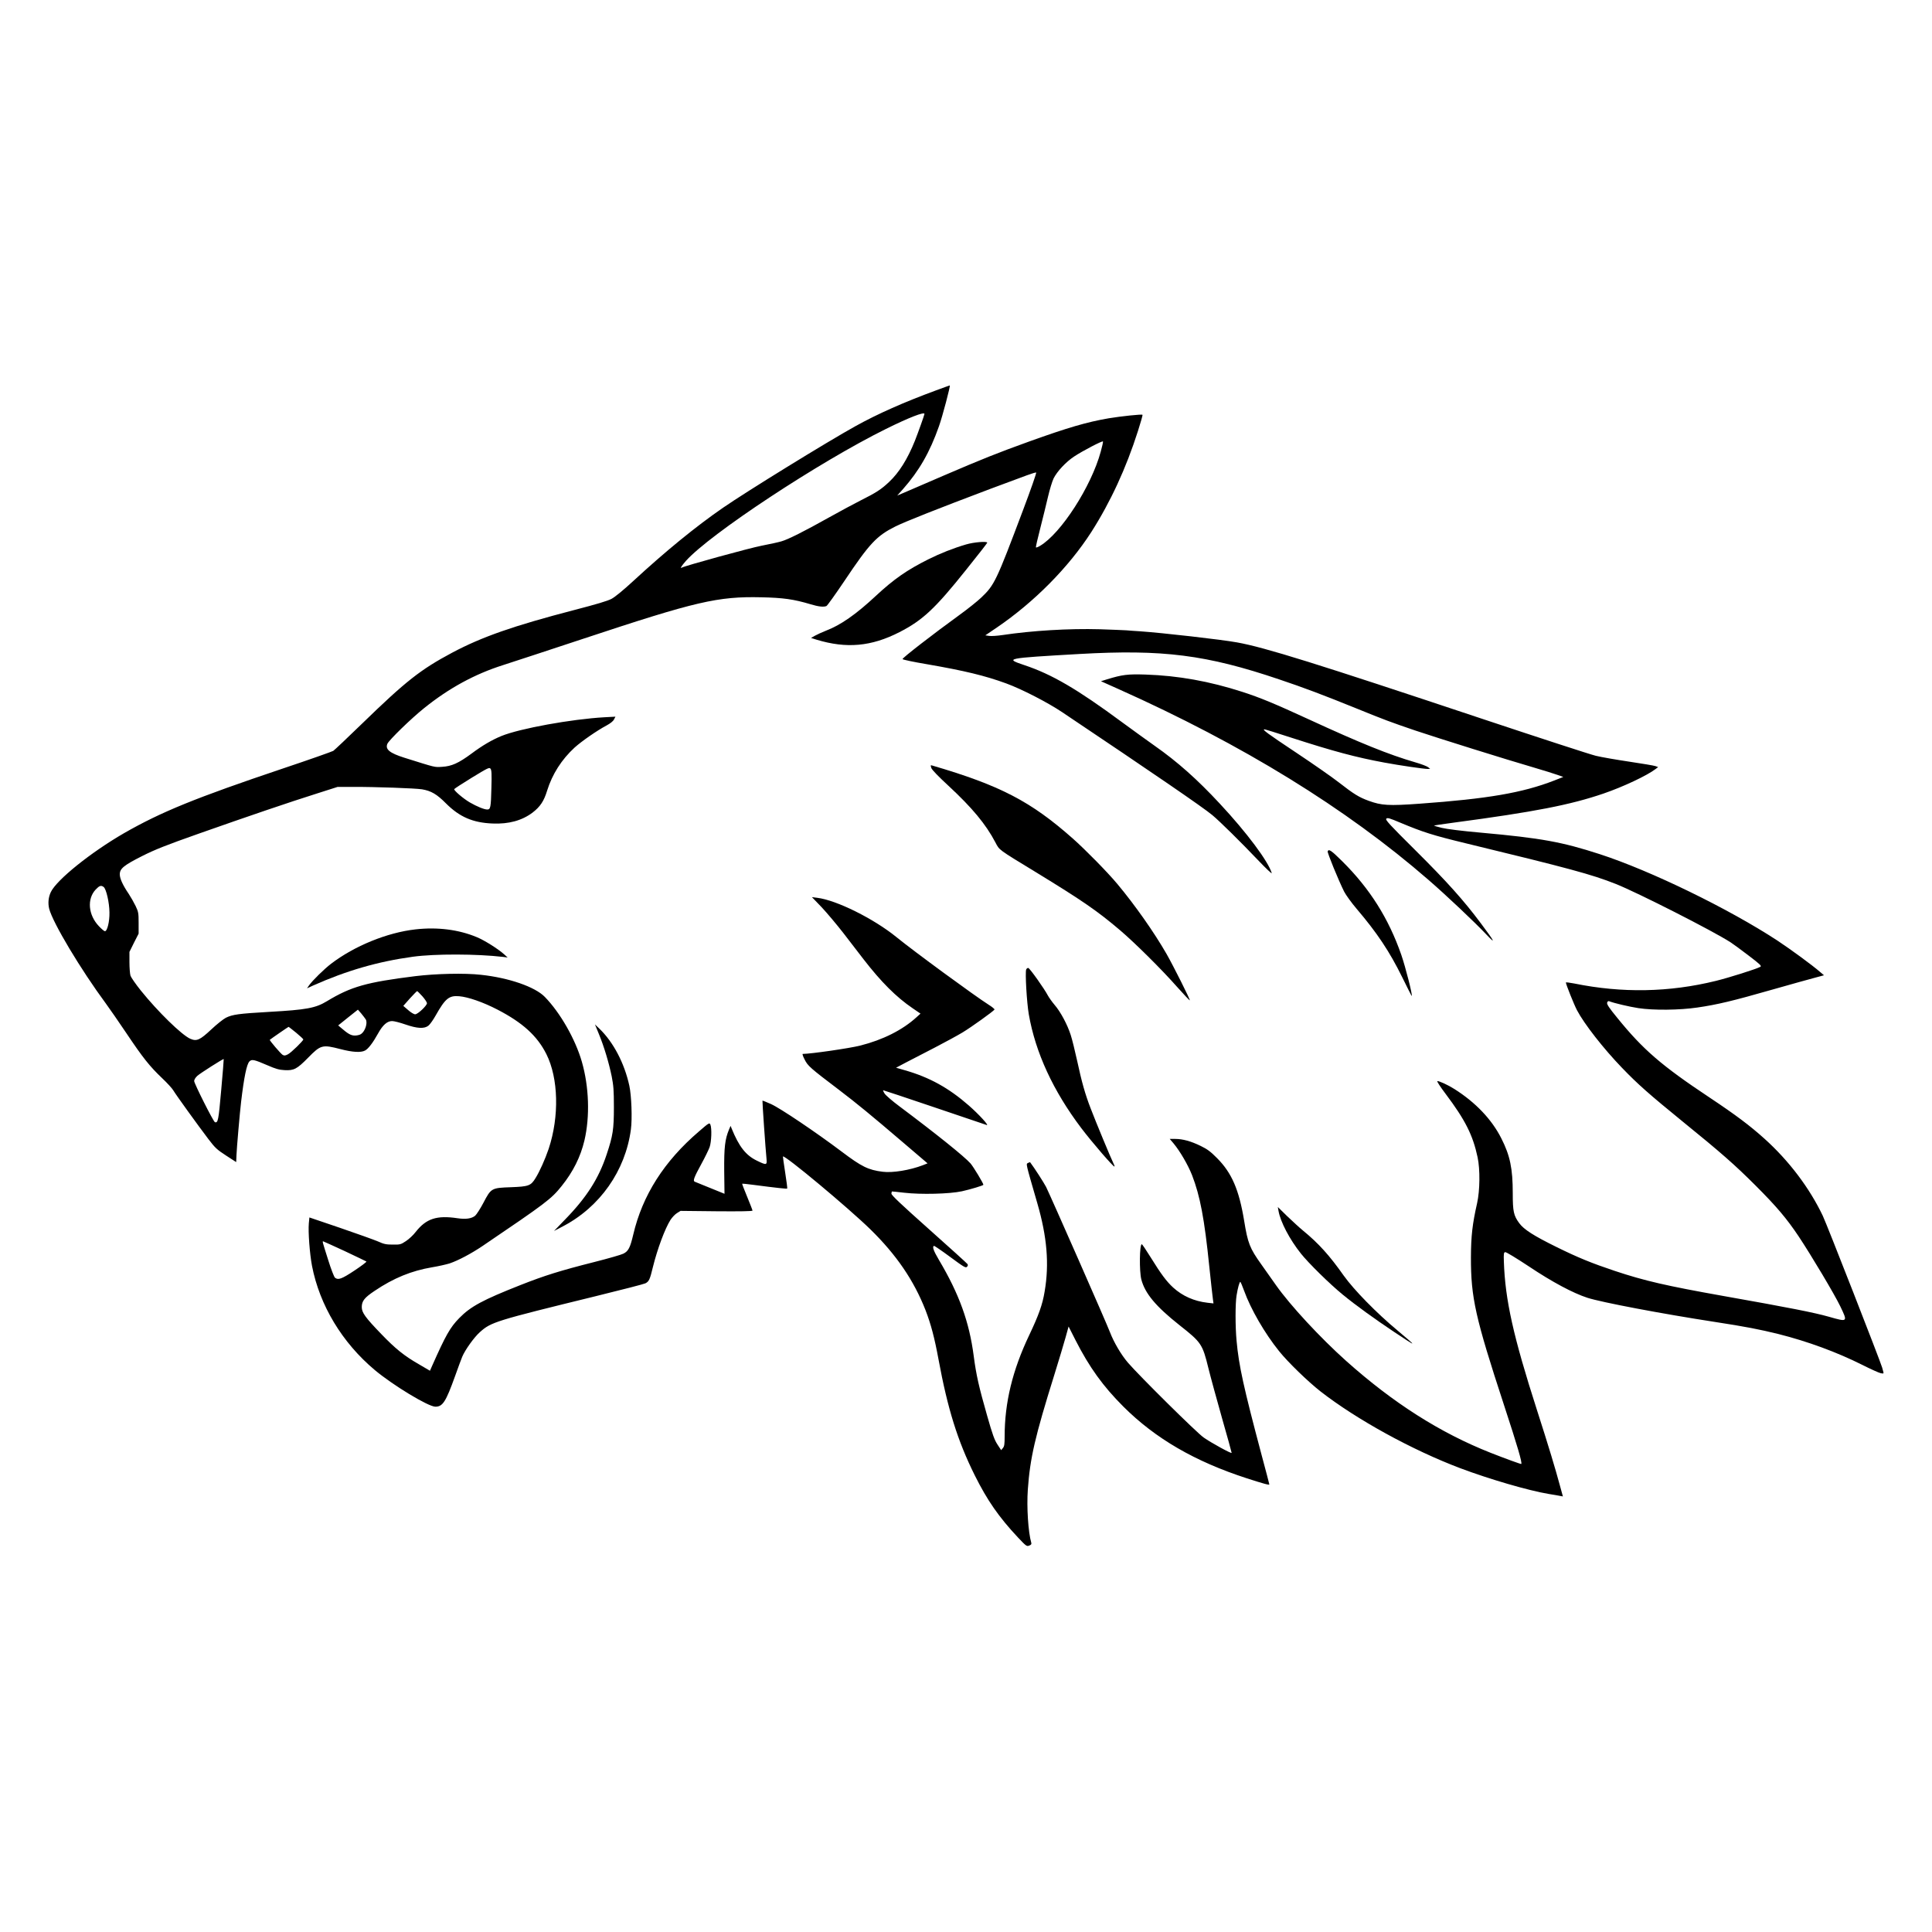 <?xml version="1.0" standalone="no"?>
<!DOCTYPE svg PUBLIC "-//W3C//DTD SVG 20010904//EN"
 "http://www.w3.org/TR/2001/REC-SVG-20010904/DTD/svg10.dtd">
<svg version="1.0" xmlns="http://www.w3.org/2000/svg"
 width="2000pt" height="2000pt" viewBox="0 0 2000 2000"
 preserveAspectRatio="xMidYMid meet">
<g transform="translate(0,2000) scale(0.1,-0.1)"
fill="#000000" stroke="none">
<path d="M9693 15960 c-332 -122 -608 -244 -838 -372 -291 -161 -1130 -678
-1370 -844 -283 -195 -595 -450 -932 -761 -101 -93 -185 -162 -222 -182 -41
-22 -156 -56 -383 -115 -634 -165 -960 -279 -1268 -443 -326 -174 -477 -292
-935 -737 -149 -145 -282 -270 -295 -279 -14 -8 -248 -91 -520 -182 -907 -305
-1262 -450 -1646 -670 -343 -198 -698 -483 -758 -610 -25 -53 -31 -114 -17
-172 37 -145 325 -627 588 -983 38 -52 133 -189 211 -305 172 -257 243 -345
369 -465 54 -51 107 -109 118 -129 25 -43 256 -363 364 -505 68 -89 87 -107
181 -168 l105 -68 3 73 c2 64 35 445 48 552 30 254 58 389 86 417 25 25 48 20
187 -40 85 -37 120 -47 177 -50 97 -5 128 11 244 129 130 133 147 137 333 89
127 -33 213 -38 256 -15 33 17 82 81 135 177 48 87 94 128 145 128 21 0 82
-16 137 -35 124 -43 198 -47 241 -11 15 13 48 59 72 102 101 179 139 210 245
201 93 -8 246 -61 395 -138 261 -135 412 -272 507 -461 125 -249 135 -645 24
-980 -37 -109 -94 -236 -137 -305 -48 -78 -71 -86 -253 -93 -202 -7 -206 -9
-285 -160 -32 -61 -71 -121 -86 -135 -37 -30 -96 -39 -184 -26 -214 32 -323
-4 -431 -141 -25 -33 -71 -76 -102 -96 -53 -35 -59 -37 -136 -36 -69 0 -92 5
-154 33 -40 17 -216 80 -391 140 l-318 108 -6 -61 c-8 -88 9 -315 33 -441 79
-408 312 -794 649 -1077 190 -159 555 -380 628 -380 76 0 108 50 204 317 31
88 65 178 74 200 30 72 124 203 183 255 116 104 158 117 1195 371 269 66 502
126 518 134 38 20 46 37 79 173 45 182 124 395 181 484 17 26 47 58 67 70 l37
23 373 -4 c239 -2 372 0 372 7 0 5 -25 69 -55 142 -30 73 -54 134 -52 136 1 2
52 -3 112 -11 243 -32 350 -43 354 -39 3 2 -7 77 -21 167 -14 89 -24 163 -23
165 16 20 672 -527 904 -753 270 -264 451 -529 572 -838 56 -145 93 -285 134
-507 95 -515 198 -845 375 -1201 130 -261 250 -434 449 -646 84 -89 90 -93
115 -83 19 7 26 15 22 28 -32 109 -49 370 -36 552 23 327 74 547 275 1190 47
151 99 325 116 386 l31 112 72 -142 c143 -280 283 -475 495 -687 332 -331 740
-568 1280 -743 171 -55 231 -72 231 -62 0 3 -36 141 -81 308 -184 692 -235
921 -258 1178 -14 146 -14 386 0 470 12 76 30 140 38 140 4 0 22 -42 40 -92
69 -191 213 -440 362 -625 92 -115 299 -315 429 -417 374 -291 947 -606 1447
-795 303 -114 705 -231 913 -266 52 -8 107 -18 122 -21 l27 -5 -31 113 c-46
171 -117 407 -238 783 -244 759 -329 1139 -342 1535 -3 83 -1 95 14 98 10 2
118 -64 245 -148 239 -160 458 -277 607 -325 147 -47 763 -164 1321 -250 313
-48 462 -77 656 -125 302 -76 606 -188 869 -320 85 -43 170 -81 188 -85 31 -6
33 -5 28 14 -3 12 -9 31 -12 44 -18 64 -574 1487 -615 1572 -138 289 -350 569
-602 796 -152 137 -300 248 -572 429 -495 329 -686 494 -952 822 -87 106 -110
141 -106 158 4 14 11 19 22 15 48 -19 209 -57 301 -71 156 -24 427 -21 610 6
207 30 366 68 775 185 198 56 400 113 448 125 l89 24 -39 33 c-80 70 -304 234
-443 326 -504 330 -1313 724 -1840 895 -388 126 -604 166 -1226 222 -204 18
-360 38 -409 50 -43 11 -80 21 -81 23 -2 2 90 16 204 31 841 112 1208 184
1551 301 204 70 451 186 541 255 l25 19 -27 10 c-15 6 -137 26 -270 46 -134
20 -290 47 -348 61 -58 14 -582 185 -1165 379 -1730 577 -2264 744 -2550 795
-158 29 -772 99 -1005 115 -47 3 -110 7 -140 10 -30 2 -154 7 -275 11 -318 9
-700 -14 -1007 -60 -53 -8 -115 -12 -137 -9 l-41 6 121 82 c387 264 741 622
976 987 198 310 360 660 483 1046 29 90 50 165 47 168 -7 8 -222 -15 -349 -36
-227 -39 -422 -96 -823 -240 -330 -119 -488 -182 -895 -357 -173 -75 -350
-151 -394 -170 l-78 -33 60 67 c168 191 277 381 372 650 37 104 121 423 112
423 -4 -1 -67 -23 -139 -50z m-123 -245 c0 -10 -67 -197 -99 -278 -76 -189
-164 -330 -269 -428 -80 -75 -132 -109 -290 -188 -67 -34 -215 -113 -329 -177
-259 -145 -424 -228 -494 -248 -30 -9 -121 -29 -204 -45 -122 -23 -798 -209
-827 -227 -22 -14 -3 18 42 69 248 278 1378 1024 2072 1367 236 117 398 180
398 155z m1825 -390 c-98 -361 -412 -848 -629 -976 -20 -12 -39 -19 -42 -16
-3 3 17 92 45 199 27 106 63 253 80 326 17 73 43 159 58 190 36 72 127 170
212 226 92 61 295 166 299 156 2 -5 -8 -52 -23 -105z m-805 -607 c-278 -738
-295 -773 -432 -904 -40 -38 -140 -118 -223 -178 -276 -200 -596 -448 -592
-459 2 -6 116 -30 253 -53 387 -67 600 -118 821 -199 161 -59 427 -196 578
-297 947 -635 1458 -985 1555 -1066 78 -65 297 -281 472 -465 82 -86 146 -147
143 -135 -36 121 -258 419 -537 718 -235 253 -440 435 -674 599 -82 58 -234
168 -339 245 -463 342 -726 496 -1012 591 -205 69 -195 71 572 115 862 49
1314 -8 2070 -264 245 -82 455 -161 800 -301 290 -118 350 -140 605 -227 232
-78 951 -303 1230 -384 102 -30 211 -64 244 -76 l59 -21 -94 -37 c-330 -128
-689 -189 -1395 -240 -320 -23 -393 -18 -525 30 -101 37 -152 68 -310 191 -69
54 -267 192 -440 307 -299 199 -358 242 -329 242 6 0 130 -38 273 -85 442
-143 675 -205 967 -259 161 -30 410 -66 448 -66 l27 1 -21 17 c-12 10 -72 33
-135 51 -271 79 -564 197 -1102 445 -352 162 -501 224 -687 284 -337 109 -663
168 -1001 179 -185 6 -241 -1 -398 -49 l-64 -20 179 -80 c1288 -576 2358
-1235 3211 -1976 187 -162 479 -438 597 -563 106 -112 91 -81 -55 114 -178
238 -348 428 -677 755 -271 269 -313 315 -301 327 12 12 33 6 144 -41 237 -99
337 -131 680 -214 1065 -258 1300 -321 1550 -420 223 -88 1008 -487 1190 -605
28 -18 112 -80 188 -138 122 -93 136 -107 119 -116 -42 -23 -328 -113 -459
-145 -483 -119 -971 -128 -1467 -27 -47 9 -86 14 -86 10 0 -18 84 -228 115
-287 76 -144 275 -398 465 -595 163 -170 285 -277 625 -554 403 -327 544 -451
760 -667 216 -216 320 -339 444 -524 134 -202 372 -601 432 -726 78 -163 78
-163 -118 -107 -156 44 -404 93 -1098 216 -584 104 -811 156 -1120 259 -236
79 -377 136 -600 246 -236 116 -340 182 -388 248 -58 79 -67 121 -67 310 0
255 -28 390 -118 567 -99 197 -268 374 -487 512 -64 41 -162 86 -176 81 -6 -2
33 -62 87 -133 202 -269 281 -425 330 -655 27 -127 24 -344 -5 -475 -49 -216
-63 -339 -64 -560 -1 -418 46 -626 342 -1529 139 -424 191 -600 179 -611 -3
-3 -166 56 -318 116 -521 206 -1007 515 -1495 951 -266 238 -579 575 -726 784
-30 43 -99 140 -152 215 -120 168 -140 219 -178 454 -53 320 -128 493 -279
645 -68 69 -102 94 -170 127 -100 49 -186 73 -265 73 l-56 0 40 -47 c67 -81
148 -220 191 -328 83 -215 128 -448 179 -950 17 -159 33 -310 37 -334 l6 -44
-62 7 c-138 16 -258 69 -355 157 -70 64 -126 140 -232 311 -47 76 -89 138 -93
138 -24 0 -27 -278 -5 -365 38 -145 150 -279 395 -473 227 -179 238 -195 300
-448 23 -93 87 -326 141 -517 55 -191 99 -352 99 -357 0 -12 -212 104 -290
159 -72 50 -663 635 -783 774 -70 81 -147 212 -187 317 -38 100 -614 1408
-661 1503 -24 46 -121 197 -165 255 -1 2 -11 -1 -22 -7 -22 -12 -27 9 96 -416
101 -348 125 -630 76 -915 -22 -135 -62 -246 -160 -452 -173 -364 -254 -697
-254 -1049 0 -78 -3 -101 -18 -119 l-18 -22 -38 58 c-31 47 -51 101 -107 298
-86 301 -113 420 -139 618 -46 353 -150 641 -360 995 -56 95 -71 136 -52 146
4 2 79 -49 167 -114 142 -105 162 -117 175 -103 10 10 12 19 5 29 -6 8 -185
171 -400 362 -294 262 -389 352 -387 367 1 11 3 21 5 22 1 1 58 -5 127 -13
171 -20 469 -13 598 15 90 20 222 60 222 67 0 16 -103 186 -133 221 -63 71
-346 299 -737 592 -74 55 -143 115 -153 132 -11 17 -17 33 -15 34 1 1 239 -78
528 -176 289 -97 534 -181 544 -184 30 -10 -81 111 -185 202 -208 182 -408
292 -659 364 l-94 27 104 55 c58 30 190 99 294 152 104 54 235 125 290 158 94
57 318 218 331 237 3 5 -25 28 -62 51 -143 91 -773 552 -953 699 -235 191
-621 383 -820 407 l-55 7 101 -105 c55 -59 159 -182 230 -274 71 -92 163 -211
204 -265 181 -234 338 -391 507 -506 l82 -56 -42 -38 c-145 -132 -348 -234
-583 -293 -110 -28 -512 -86 -594 -86 -6 0 3 -27 20 -59 32 -65 57 -87 355
-313 183 -139 341 -269 658 -540 l259 -221 -48 -19 c-136 -52 -313 -81 -417
-68 -149 19 -217 52 -426 210 -263 198 -635 449 -730 491 -47 21 -87 37 -88
35 -3 -3 32 -506 42 -603 6 -65 0 -67 -100 -18 -114 55 -185 145 -262 335
l-10 25 -16 -37 c-42 -101 -52 -184 -50 -430 l3 -236 -148 60 c-81 33 -153 62
-160 65 -21 9 -7 46 68 183 38 69 76 148 86 175 19 55 24 194 8 233 -10 22
-14 20 -119 -71 -360 -308 -585 -661 -680 -1069 -32 -135 -50 -170 -102 -196
-21 -11 -157 -50 -303 -87 -348 -88 -512 -139 -760 -237 -393 -155 -518 -222
-636 -343 -95 -97 -140 -177 -282 -497 l-21 -48 -116 68 c-150 86 -242 160
-388 312 -166 172 -202 222 -202 279 0 63 28 98 133 168 197 133 382 208 594
244 68 11 149 30 182 40 91 31 223 101 342 181 655 444 710 485 818 620 119
148 196 303 236 472 58 248 48 556 -27 816 -67 232 -223 506 -383 670 -101
104 -371 198 -662 229 -167 19 -465 12 -678 -14 -506 -63 -666 -108 -915 -259
-119 -72 -211 -89 -600 -111 -314 -18 -379 -27 -447 -61 -27 -14 -95 -68 -150
-120 -120 -112 -152 -126 -219 -97 -89 40 -335 280 -512 500 -52 65 -99 133
-106 152 -6 19 -11 82 -11 141 l0 106 47 95 48 94 0 110 c0 102 -2 115 -31
176 -18 37 -50 93 -71 125 -62 91 -93 159 -93 203 0 59 41 93 231 189 133 67
243 111 589 233 505 178 936 325 1225 416 l210 67 165 0 c223 1 643 -14 709
-25 94 -16 153 -50 248 -146 141 -141 279 -200 483 -208 167 -7 304 31 413
113 79 61 118 119 151 228 53 170 150 322 284 445 73 66 233 177 331 229 39
21 68 44 77 62 l15 29 -113 -6 c-340 -19 -876 -116 -1067 -194 -98 -40 -199
-99 -311 -183 -133 -98 -204 -130 -302 -136 -83 -5 -60 -10 -392 94 -152 48
-200 87 -176 144 16 38 246 262 380 369 258 208 525 353 818 446 97 31 474
155 837 275 1161 385 1385 437 1835 427 228 -5 336 -20 510 -72 83 -25 134
-31 165 -19 9 4 92 120 185 258 262 392 335 469 529 566 103 51 436 183 985
390 398 149 445 166 472 169 7 0 -55 -176 -136 -391z m-5503 -2873 c-5 -204
-9 -225 -43 -225 -32 0 -107 31 -180 73 -67 39 -167 124 -162 138 2 5 84 58
183 119 166 101 181 109 193 92 11 -13 13 -57 9 -197z m-4014 -1027 c27 -21
59 -161 60 -263 2 -96 -23 -195 -47 -195 -7 0 -36 24 -63 53 -110 116 -124
282 -32 379 38 40 55 46 82 26z m3300 -1132 c26 -30 47 -62 47 -71 0 -25 -95
-115 -122 -115 -14 0 -45 19 -73 44 l-50 43 68 77 c38 42 72 76 75 76 4 0 28
-25 55 -54z m-586 -240 c20 -37 -7 -121 -49 -150 -12 -9 -41 -16 -64 -16 -41
0 -71 17 -146 82 l-27 23 102 82 102 81 35 -40 c19 -23 40 -51 47 -62z m-721
-137 c41 -34 74 -65 74 -69 0 -14 -127 -138 -159 -154 -27 -14 -38 -16 -55 -6
-18 10 -139 151 -133 156 14 12 191 134 194 134 3 0 38 -28 79 -61z m-776
-593 c-28 -315 -33 -342 -65 -333 -16 5 -214 399 -215 426 0 14 13 36 33 54
28 26 269 179 273 174 1 -1 -10 -146 -26 -321z m1278 -1667 c119 -56 220 -105
225 -108 4 -4 -52 -46 -124 -94 -133 -88 -168 -100 -201 -74 -9 6 -42 91 -72
188 -57 180 -60 189 -51 189 3 0 103 -46 223 -101z"/>
<path d="M10001 14364 c-133 -39 -267 -92 -393 -155 -218 -109 -355 -204 -543
-379 -205 -191 -363 -301 -515 -359 -43 -17 -95 -41 -116 -53 l-38 -22 57 -18
c310 -94 567 -71 858 78 240 123 369 243 693 649 119 148 216 273 216 277 0
17 -138 6 -219 -18z"/>
<path d="M9641 12050 c7 -20 71 -86 178 -185 244 -226 387 -398 485 -585 44
-83 24 -68 421 -310 481 -294 636 -401 870 -600 153 -130 432 -407 587 -583
72 -81 133 -145 135 -143 6 6 -172 360 -241 481 -131 228 -331 511 -510 725
-101 121 -332 356 -461 470 -435 385 -753 550 -1457 756 -15 5 -16 1 -7 -26z"/>
<path d="M13744 11187 c-5 -14 112 -300 171 -418 19 -36 76 -115 128 -176 212
-249 341 -442 473 -710 52 -106 96 -193 98 -193 12 0 -64 299 -108 426 -131
376 -325 684 -609 966 -115 114 -142 133 -153 105z"/>
<path d="M4300 10379 c-292 -33 -631 -171 -873 -356 -71 -54 -191 -172 -226
-221 l-23 -33 59 27 c350 156 673 250 1038 300 227 31 661 30 934 -2 l46 -6
-35 32 c-62 56 -206 147 -285 179 -187 78 -406 106 -635 80z"/>
<path d="M10623 9964 c-12 -32 6 -341 27 -464 69 -396 252 -793 544 -1179 113
-149 335 -406 343 -397 3 2 -3 19 -12 36 -22 42 -185 435 -235 567 -57 147
-92 272 -139 490 -23 105 -53 227 -67 269 -35 109 -105 239 -165 309 -28 33
-59 77 -70 97 -38 73 -191 288 -205 288 -8 0 -17 -7 -21 -16z"/>
<path d="M6200 9295 c54 -131 103 -296 132 -436 19 -97 23 -145 23 -319 0
-232 -10 -295 -75 -491 -82 -248 -207 -444 -430 -673 l-115 -119 92 48 c384
201 647 575 704 1003 15 110 6 351 -16 452 -51 234 -165 451 -309 590 l-47 45
41 -100z"/>
<path d="M13235 7465 c20 -114 115 -295 232 -442 79 -99 297 -314 433 -425
138 -113 327 -249 530 -385 246 -163 247 -163 38 13 -220 183 -453 422 -558
569 -145 206 -259 333 -420 465 -36 29 -109 97 -164 149 l-98 96 7 -40z"/>
</g>
</svg>
